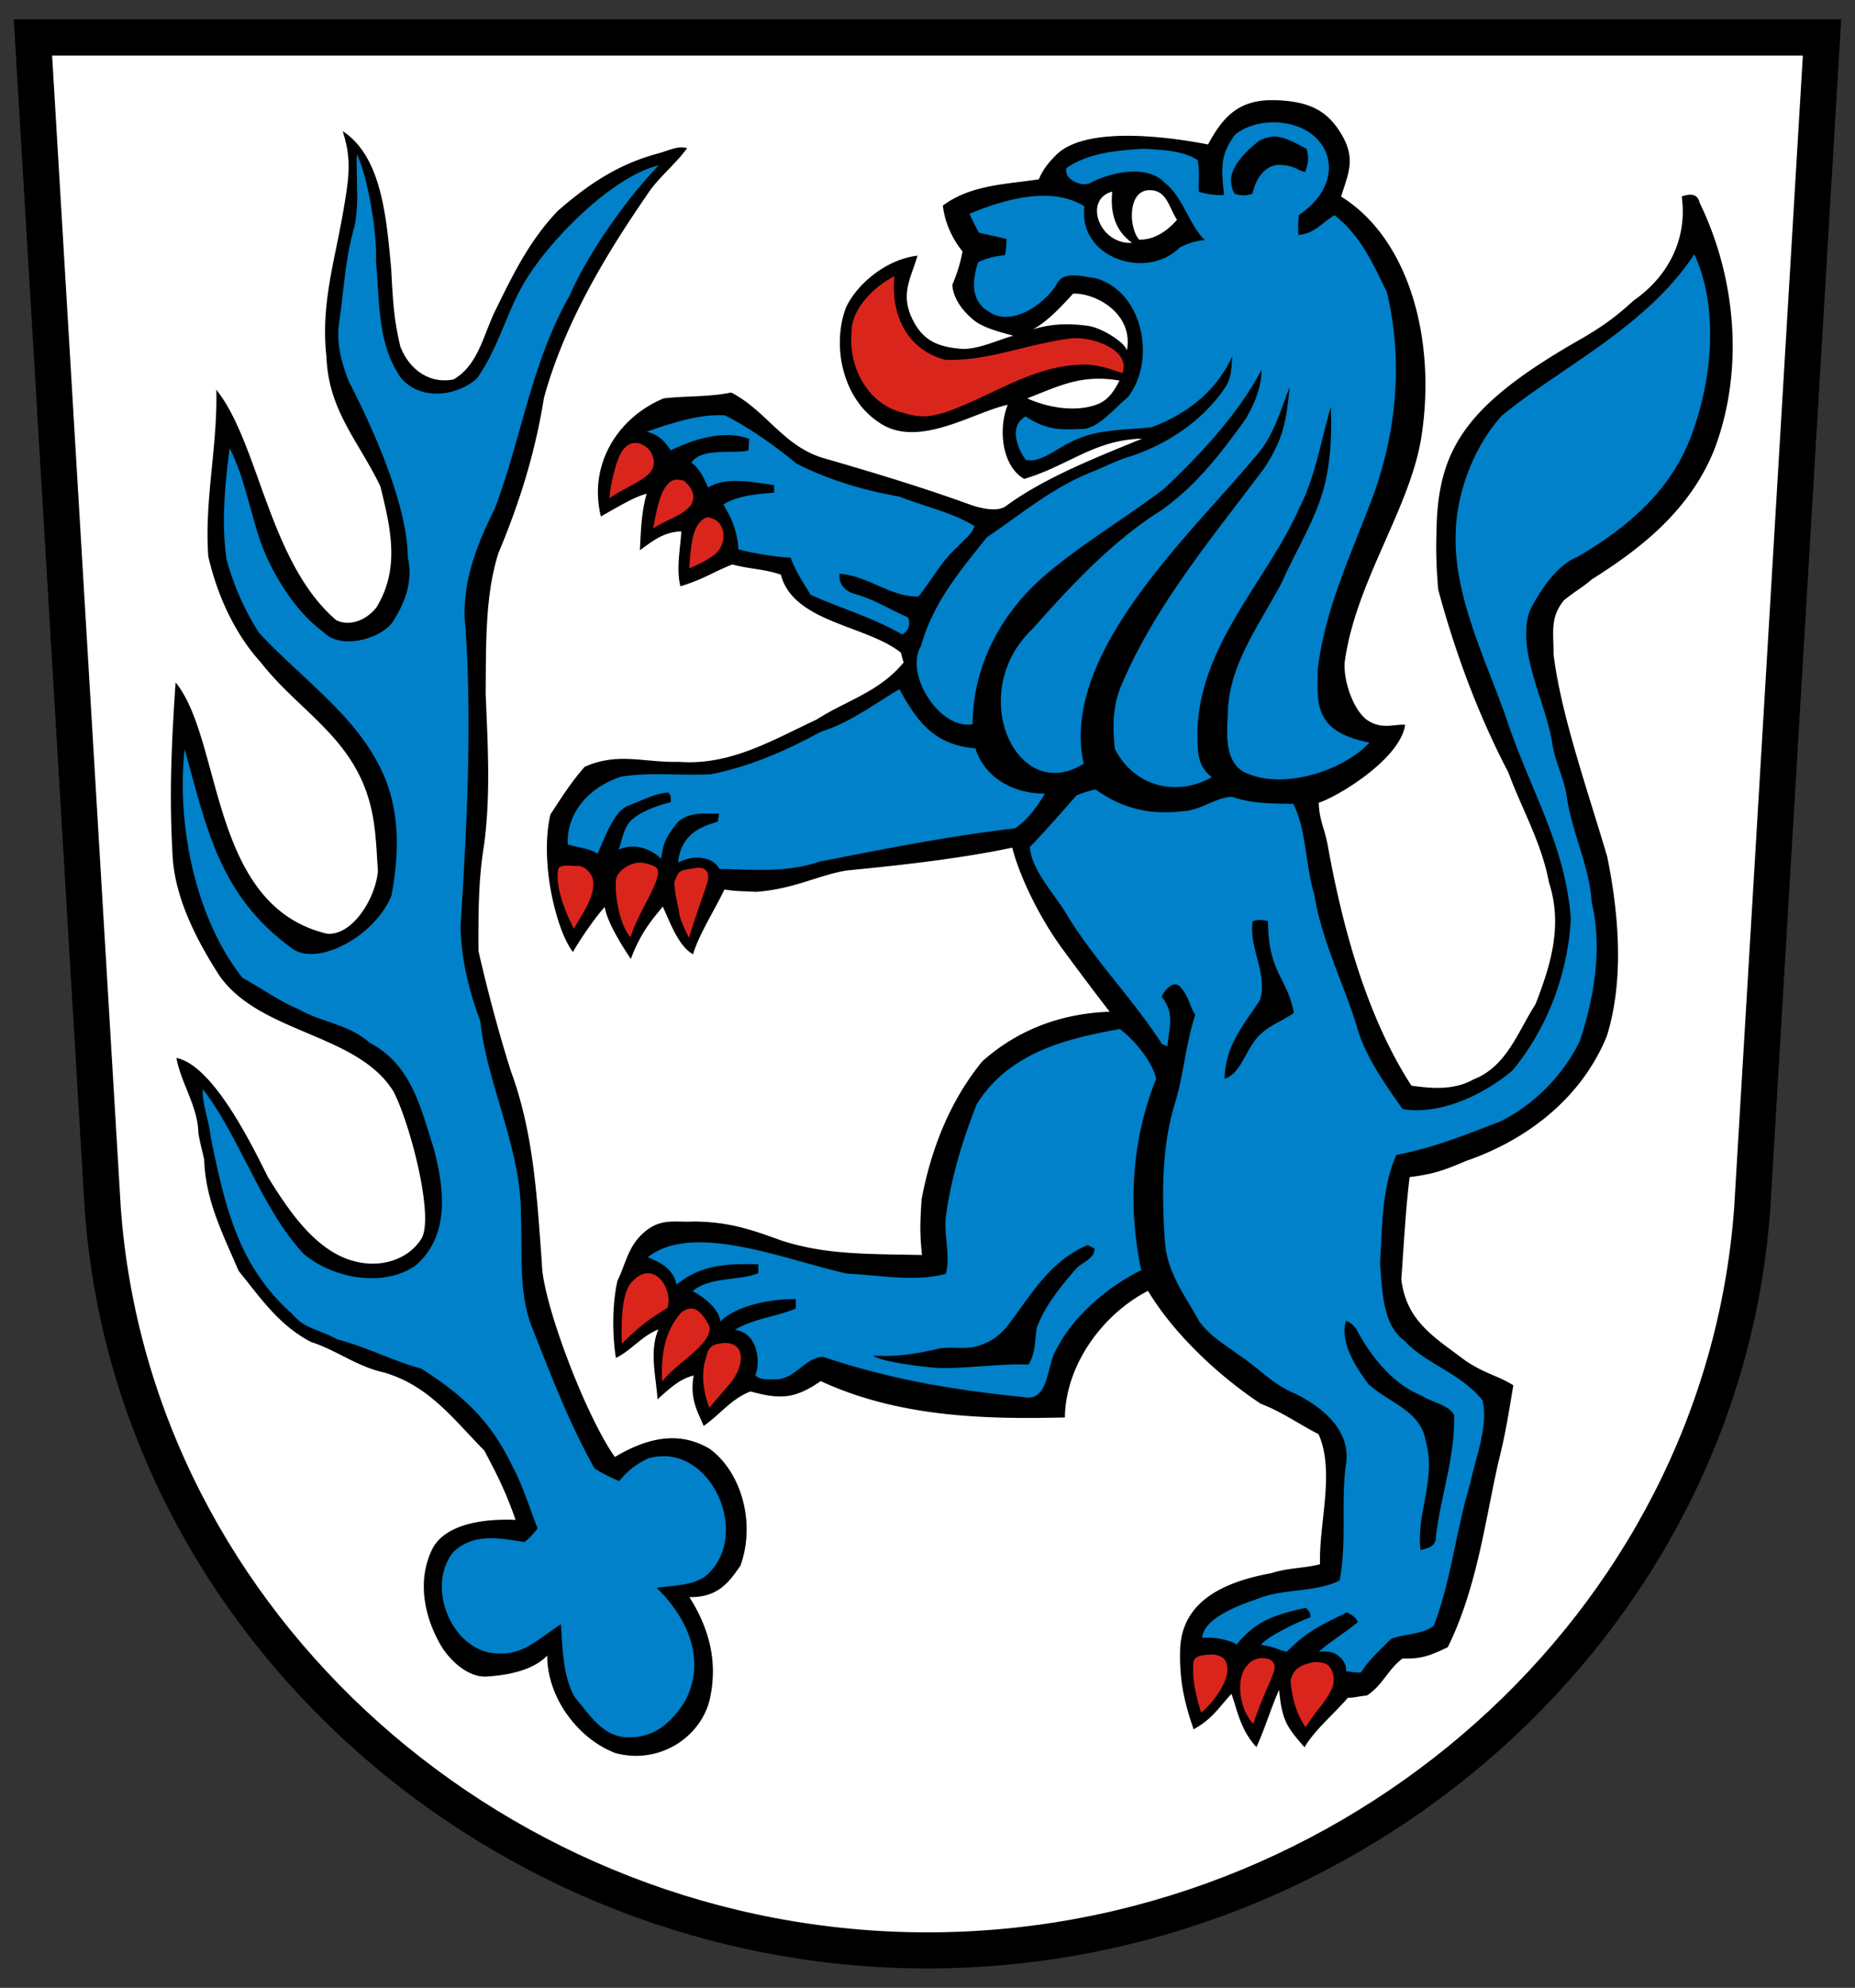 <?xml version="1.0" encoding="UTF-8"?>
<svg version="1.1" viewBox="0 0 478 512" xmlns="http://www.w3.org/2000/svg" xmlns:xlink="http://www.w3.org/1999/xlink"><rect x="0" y="0" width="478" height="512" fill="#333333" stroke="none"/><defs><path id="a" d="M145.5 26.28c-.28 2.65.39 4.36 1.4 6.74-3.85-.57-4.65-4.82-1.4-6.74z"/><path id="b" d="M149.96 25.87c2.14.34 2.07 2.45 3.12 4.08-.82.95-2.02 2.73-3.3 1.3-1.27-1.32-2.59-4.96.18-5.38z"/></defs><path d="m469.5 9.652h-461.01l17.993 301.76c7.879 107.61 103 190.94 212.51 190.94 109.51 0 204.63-83.337 212.51-190.94z" fill="#fff" stroke="#000" stroke-width="9.303"/><use transform="matrix(2.067 0 0 2.067 -8.043 -5.312)" fill="#fffffe" xlink:href="#a"/><use transform="matrix(2.067 0 0 2.067 -8.043 -5.312)" fill="#fffffe" xlink:href="#b"/><g stroke-width="2.067"><path d="m328.63 25.81c-9.142-0.285-13.355 3.974-17.341 11.4-10.744-2.107-31.968-4.807-39.291 2.859-1.488 1.484-3.236 3.463-4.3 6.117-8.228 1.261-17.546 1.379-24.738 6.764 0.488 4.412 2.473 8.619 5.057 11.803-0.538 3.06-1.447 5.787-2.626 8.64 0.227 3.287 2.419 6.454 5.293 8.869 2.206 1.852 5.464 2.905 10.451 4.203-3.895 1.04-9.417 3.754-13.676 3.362-6.202-0.569-10.006-2.293-12.714-8.412-2.584-6.078 0.062-9.986 1.675-15.567-8.22 0.98-15.642 7.422-18.42 13.335-3.721 9.882-0.868 23.403 8.332 29.502 9.992 7.197 24.476-2.549 33.345-4.424-2.539 6.297-1.468 15.857 4.238 19.082 11.267-3.308 18.098-10.101 30.36-10.349-11.811 4.84-25.317 10.11-35.299 17.523-2.295 1.344-6.202 0.393-8.642-0.413-12.342-4.486-25.119-8.352-37.647-11.97-10.75-2.956-14.968-12.198-24.271-17.035-5.871 1.199-11.536 0.827-17.407 1.509-12.012 5.003-19.433 17.244-16.167 30.42 8.114-4.66 9.109-5.044 11.784-5.882-1.439 5.057-1.497 10.44-1.745 14.575 3.366-2.413 5.975-4.637 10.674-4.879-0.186 4.114-1.381 9.665-0.223 14.168 5.942-1.807 8.646-3.779 13.368-5.625 4.59 1.222 8.17 1.137 12.512 2.626 3.204 12.322 21.997 12.981 30.908 20.072l0.724 2.564c-6.45 7.711-14.534 9.634-22.452 14.699-11.495 5.355-22.2 11.867-35.452 10.874-8.973 0.248-15.632-2.564-24.273 1.282-3.349 3.742-6.12 8.104-8.848 12.301-2.865 12.516 1.677 30.155 5.824 35.404 1.385-2.543 5.417-8.559 8.181-11.615 0.645 4.155 4.997 10.825 6.734 13.409 2.76-7.562 6.56-11.284 8.214-13.517 2.014 4.356 4.1 10.271 7.827 12.301 1.344-4.858 5.867-11.933 8.063-16.694 2.892 0.502 4.645 0.411 8.139 0.618 9.878-0.703 16.318-4.422 23.512-5.518 12.907-1.257 28.811-2.969 42.526-5.865 1.695 6.752 6.457 17.081 12.535 25.536 2.812 3.866 8.791 11.881 12.564 16.715-12.973 0.482-23.957 4.885-32.83 12.795-8.332 10.172-13.211 22.64-15.629 35.52-0.366 5.689-0.517 8.683 0.103 14.348-14.767-0.277-24.927-0.103-36.157-3.703-8.04-2.919-13.531-4.811-22.611-4.92-5.421 0.242-8.836-1.032-13.446 3.331-3.618 3.494-4.176 7.691-6.264 11.929-1.406 6.258-1.329 14.124-0.393 19.888 4.073-2.047 6.616-5.623 10.957-7.36-2.419 5.499-0.593 12.299-0.242 18.005 4.337-3.938 6.223-5.307 9.32-6.14-1.149 6.303 1.333 9.816 2.562 13.004 4.073-2.791 7.112-6.986 12.074-8.888 7.261 1.96 11.253 2.146 18.096-2.669 20.128 9.338 42.497 9.868 62.927 9.367 0.145-13.376 9.576-26.508 21.404-32.607 7.124 11.815 19.082 22.485 29.08 29.09 5.293 1.985 9.82 5.253 14.865 7.817 4.3 9.551 0.062 23.08 0.393 33.5-4.228 1.096-8.084 0.879-12.549 2.305-12.53 2.27-23.198 7.422-23.506 19.826-0.17 6.932 0.705 12.406 3.475 20.384 4.927-2.652 6.771-6.01 9.758-9.115 1.453 3.897 2.171 9.107 6.434 13.715 2.129-4.617 3.841-10.372 5.847-14.751 0.709 7.91 2.016 9.611 6.547 14.8 2.502-4.404 7.871-8.861 11.137-12.748 2.543-0.145 1.745-0.248 4.912-0.604 3.99-2.46 5.52-6.864 9.221-9.531 5.106 0.145 7.194-0.827 11.639-2.894 7.407-15.049 9.531-31.859 12.898-47.075 1.757-7.071 2.363-10.465 3.99-20.405-4.124-2.549-7.112-2.845-12.322-6.328-7.918-5.995-15.154-10.006-16.539-20.881 0.662-9.283 1.133-18.278 2.146-26.409 6.775-0.81 9.785-2.16 14.561-4.166 15.774-5.437 29.75-16.229 36.241-32.129 4.528-14.451 3.101-31.61 0.103-46.248-5.09-17.263-11.987-36.771-13.831-52.224 0.062-5.417-0.992-9.324 2.708-13.81 3.033-2.47 4.796-3.287 7.133-5.355 13.169-8.27 25.077-17.883 31.342-32.81 8.001-20.364 6.037-44.552-3.515-64.172-0.434-2.067-1.985-2.605-4.631-1.654 1.53 10.999-3.515 20.614-12.363 26.777-4.228 3.858-7.434 6.326-13.19 9.694-30.225 17.143-37.44 28.571-37.647 50.258-0.165 4.776 0.021 9.758 0.455 14.534 4.362 16.188 10.254 32.15 18.048 47.033 3.556 9.634 8.559 18.09 10.482 28.344 3.577 11.04 0.558 21.087-3.473 31.424-4.652 7.215-7.339 15.96-16.002 19.371-4.982 2.77-10.502 2.357-15.96 1.592-11.755-18.177-17.862-41.443-21.538-61.714-0.806-4.59-2.204-6.527-2.349-11.158 5.016-1.633 20.965-11.24 22.27-20.06-2.481-0.289-5.768 1.269-9.473-1.03-3.705-2.299-6.556-10.234-6.088-15.28 2.923-20.984 17.097-39.71 19.83-58.431 3.666-24.569-3.217-50.405-20.781-61.333 1.819-5.789 3.837-9.659 0.207-15.857-3.523-6.016-7.99-8.679-17.132-8.964zm-240.33 7.972c2.349 7.298 1.704 11.704 0.041 21.294-2.191 12.487-5.706 23.61-4.218 36.779 0.496 13.893 8.249 21.687 13.893 33.409 2.626 10.688 5.168 21.191-1.054 31.238-3.246 4.011-7.742 4.639-10.378 3.184-17.325-14.862-19.832-45.594-30.845-59.293 0.372 14.368-3.122 28.613-2.067 42.898 2.253 9.841 6.698 19.808 13.562 27.352 9.014 11.577 21.695 18.232 27.041 32.934 2.539 6.979 2.605 13.438 3.101 20.633-0.438 6.895-6.504 16.886-13.128 16.27-30.391-7.209-26.779-49.688-38.999-64.726-1.193 17.604-1.602 29.518-0.796 44.279 0.475 11.081 6.202 22.119 12.115 31.298 10.564 14.989 35.497 14.72 44.821 29.791 4.271 8.187 10.523 32.179 7.236 37.875-3.453 5.501-10.585 7.691-17.449 5.809-9.965-2.626-16.973-13.312-22.123-21.623-4.53-9.101-14.269-28.788-23.589-30.701 1.158 6.45 5.52 12.506 5.644 19.264 0.351 2.336 1.013 4.631 1.509 6.926 0.331 10.585 4.838 19.187 8.869 28.654 5.706 7.029 10.337 13.976 18.669 18.317 6.471 2.067 11.929 6.37 18.731 7.838 11.639 3.37 17.8 11.908 25.925 20.136 2.708 5.189 5.231 9.742 8.048 17.848-7.436-0.335-17.711 0.769-21.298 7.188-4.238 8.228-2.233 17.61 1.863 24.829 2.377 4.193 7.174 8.532 11.823 8.332 6.188-0.347 12.33-1.799 15.768-5.406-0.062 10.626 7.802 21.429 17.602 25.129 11.346 3.006 21.9-4.102 24.255-13.752 2.144-9.469 0.048-18.123-5.224-26.434 7.496 0.124 10.258-3.955 13.159-8.108 4.003-11.211 0.11-24.176-7.897-30.06-8.352-4.982-16.725-2.524-24.478 2.086-7.891-11.267-18.731-40.399-18.793-49.801-1.261-17.015-2.088-33.597-8.021-49.661-3.225-10.213-5.933-20.467-8.332-30.887-0.021-9.055-0.062-18.028 1.406-27.002 1.819-13.169 0.961-26.676 0.455-39.239 0.097-13.465-0.103-25.472 3.267-36.177 5.499-13.107 9.51-25.966 11.743-39.983 5.106-18.689 15.485-36.281 26.401-52.076 2.812-4.528 7.422-7.98 10.502-12.301-2.626-0.641-4.224 0.515-7.92 1.505-10.006 2.75-17.651 7.899-25.423 14.681-7.236 7.608-11.354 16.002-15.964 25.408-3.163 6.306-4.441 14.265-10.87 17.986-6.388 1.261-11.515-2.729-13.727-8.476-1.509-6.43-1.846-10.12-2.361-20.116-1.222-12.702-2.316-28.716-12.487-35.352zm207.86 15.202c4.478-0.072 4.955 4.253 7.126 7.622-1.695 1.964-5.057 5.168-9.713 5.131-2.626-2.729-3.204-12.659 2.584-12.754zm-9.549 0.372c-0.579 5.479 0.812 10.157 5.115 13.198-8.604 0.457-12.586-11.288-5.115-13.196zm-10.076 26.27c5.892-0.186 15.603 5.179 13.849 14.625-0.672-2.266-6.702-5.867-9.965-6.312-4.714-0.641-9.208-0.657-14.265 0.895 3.899-2.026 8.063-6.686 10.378-9.208zm5.404 21.941a31.238 31.238 0 0 1 6.527 0.449c-1.385 2.812-3.031 5.075-5.596 6.078-5.656 2.21-12.973 0.868-18.162-1.488 6.595-2.599 11.261-4.786 17.232-5.038zm-107.76 26c0.033-2e-3 0.083 0.012 0.116 0.012-0.298 0.015-0.542 0.099-0.796 0.17 0.225-0.062 0.422-0.165 0.682-0.182zm8.226 9.688c0.165 0.015 0.356 0.074 0.538 0.118a3.715 3.715 0 0 0-0.61-0.105c0.027 0 0.045-0.015 0.072-0.012zm-3.802 91.958c0.054-4e-3 0.103 0.021 0.155 0.017-0.182 0.015-0.366 0.05-0.55 0.083 0.132-0.023 0.265-0.083 0.397-0.099zm86.417 126.25c-2.497-0.079-5.007 0-7.517 0.139a96.913 96.913 0 0 1 7.517-0.139zm47.957 75.39c0.703 8e-3 1.464 0.087 2.28 0.236a13.06 13.06 0 0 0-2.429-0.227c0.052 0 0.095-0.01 0.149-8e-3zm12.007 0.236c0.043-4e-3 0.083 0.01 0.126 8e-3 -0.099 4e-3 -0.198 0.025-0.3 0.037 0.06-6e-3 0.114-0.041 0.174-0.045z"/><path d="m328.36 31.496c-3.684-0.019-7.327 1.011-10.064 3.134-3.721 5.024-3.717 8.102-2.874 15.588a18.253 18.253 0 0 1-6.512-0.846c-0.124-3.204 0.298-4.949-0.289-8.123-3.783-2.522-9.448-2.65-13.769-2.94-6.74 0.393-14.23 0.994-20.019 4.943-0.91 2.853 3.845 4.982 6.016 3.928 5.462-2.888 14.807-4.941 19.376-0.021 4.693 3.721 5.915 10.316 10.215 14.678-2.903 0.211-4.745 1.102-6.409 1.879-8.497 8.559-26.277 2.812-24.602-10.585-8.642-5.375-20.963-1.654-29.626 1.923 0.744 1.654 1.569 3.287 2.458 4.879 2.357 0.538 4.693 1.077 7.05 1.594a18.069 18.069 0 0 1-0.351 4.195c-2.522 0.227-4.838 0.827-6.926 1.819-1.447 4.569-2.067 9.841 2.667 12.652 5.747 4.197 14.368-1.737 17.49-6.843 1.654-3.763 6.843-2.109 10.027-1.716 12.446 3.411 15.692 21.211 8.497 30.556-3.969 3.461-7.678 7.889-11.412 8.27-6.43 0.31-9.57 0.289-15.007-3.184-4.341 2.274-2.237 8.172 0.019 11.143 3.597 0.992 8.106-2.936 11.311-4.404 6.795-3.643 14.031-3.163 21.067-3.969 9.159-3.287 17.075-9.659 20.86-18.363-0.298 3.87-0.339 5.851-1.896 8.172-5.768 8.6-15.328 14.943-25.334 17.982-2.462 0.777-6.719 2.797-7.753 3.246-10.746 3.938-19.386 11.321-28.241 17.283-7.071 8.807-13.872 16.849-17.015 28.055-4.341 7.215 4.9 21.67 13.314 20.097 0.062-14.368 6.657-27.29 17.056-36.924 9.779-8.807 21.811-15.733 32.313-23.734 10.449-9.874 19.537-20.033 25.069-30.61 0.021 4.486-1.834 8.714-3.963 12.477-6.347 8.89-12.839 17.327-21.832 23.694-12.735 7.96-23.401 19.558-33.345 30.701-17.201 16.5-3.94 45.423 13.314 34.587-6.194-28.166 27.151-58.577 43.87-78.664 4.9-5.044 6.988-12.671 9.233-18.375-0.986 8.939-1.476 13.039-6.587 20.939-14.131 18.78-28.27 35.712-36.841 56.006-2.233 5.293-2.233 10.647-1.633 16.27 4.838 9.531 15.629 12.549 24.974 7.298-3.866-3.06-3.597-6.616-3.721-11.164 0.265-22.758 18.131-39.657 26.09-57.804 4.279-8.125 5.747-17.676 8.311-26.442 0.455 10.399-0.829 17.461-1.881 21.211-2.398 8.435-7.194 16.002-10.75 24.023-5.83 10.978-13.368 20.934-13.872 32.789-0.248 5.824-1.323 14.286 5.417 16.622 10.232 3.932 24.98-1.491 31.046-8.166-14.978-2.853-13.285-10.831-13.347-18.791 1.799-14.906 7.73-27.703 13.043-41.513 7.091-17.718 9.262-37.048 4.776-55.696-3.639-7.443-6.758-14.616-13.519-19.826-3.225 1.964-5.088 4.734-9.264 5.086-0.124-1.716-0.062-3.432 0.124-5.127 13.388-9.063 8.146-23.562-6.351-23.893zm-0.18 3.639c3.074 0.091 5.962 1.933 8.41 3.136 0.724 1.737 0.622 3.742-0.287 6.037-2.158-0.486-2.493-1.588-6.177-1.828-3.684-0.24-6.353 2.874-7.405 7.387-1.323 0.558-2.812 0.6-4.507 0.083-0.848-1.216-0.959-2.522-1.005-3.841 0.339-3.812 4.193-7.41 7-9.657 1.257-0.841 2.719-1.133 3.971-1.319zm-236.22 4.538c-0.279 6.163 0.715 13.314-0.722 19.003-2.336 8.27-2.646 16.477-3.928 24.891-0.6 5.148 0.728 10.006 2.609 14.741 3.62 7.044 15.061 29.874 15.154 45.235 1.427 6.285-0.726 11.888-4.157 17.035-3.535 4.238-13.355 6.719-17.573 2.212-6.405-4.743-11.063-11.815-14.327-18.669-4.135-8.766-5.371-20.124-9.837-28.662-1.389 10.358-2.071 19.814-0.81 28.598 1.84 6.678 4.61 13.066 8.352 18.896 9.882 10.75 23.651 20.384 30.494 33.326 5.954 10.709 5.83 22.638 3.659 34.401-4.288 10.579-19.367 18.538-25.785 13.471-18.559-13.529-21.84-30.879-27.511-51.22-2.181 19.882 3.018 44.056 14.947 58.962 4.92 2.646 9.386 5.971 14.575 8.121 6.099 3.432 12.696 3.742 18.195 8.6 10.647 5.541 13.087 16.583 16.456 27.147 2.708 10.275 4.321 22.431-4.652 30.184-8.394 5.83-21.42 3.267-28.822-2.977-10.75-11.412-16.622-30.322-25.966-42.396-0.502 2.715 1.681 8.569 1.943 12.088 3.577 17.449 6.967 33.347 20.963 45.689 3.432 4.031 5.983 3.593 11.784 6.657 7.443 1.902 14.141 5.499 21.563 7.505 12.425 7.877 18.623 14.873 23.775 25.739 2.584 4.879 4.114 10.254 6.181 15.361a15.832 15.832 0 0 1-3.37 3.556c-6.388-0.992-13.066-2.398-18.296 2.543-6.884 8.332-1.178 23.961 9.489 25.987 7.794 1.034 10.521-2.179 18.193-7.381 0.444 6.026 0.455 13.376 3.556 18.793 3.866 4.59 7.192 10.066 13.252 10.337 6.661 0.3 11.081-3.018 15.009-8.993 5.747-10.44 1.129-21.451-7.149-29.475 4.089-0.662 10.167-0.502 13.31-3.666 11.102-10.626 0.269-34.215-15.505-29.688-2.553 1.251-4.838 2.655-7.492 5.875-1.085-0.593-3.32-1.379-6.297-3.271-6.471-11.495-11.102-23.651-15.94-35.89-3.825-9.221-2.564-19.351-3.06-29.274 0.227-16.87-8.828-34.071-10.44-50.031-2.915-7.711-4.982-16.146-5.106-24.395 1.613-25.677 2.956-50.858 1.323-76.535-1.385-11.102 2.646-21.356 7.505-31.114 7.029-18.607 9.303-37.234 19.268-54.827 4.528-10.44 14.108-24.362 22.971-33.57-12.127 2.837-29.01 19.988-35.315 31.317-4.197 7.67-6.469 16.62-11.617 23.649-5.293 4.59-14.534 5.665-19.496-0.246-6.223-8.807-5.458-20.074-6.45-30.287 0.395-5.962-1.805-20.697-4.904-27.356zm344.63 25.805c-12.198 18.689-34.596 29.245-49.642 41.617-7.174 8.001-11.615 19.702-11.842 30.244-0.641 16.518 8.249 33.471 13.479 48.974 6.12 17.945 14.722 31.362 16.19 50.258-0.744 14.162-5.977 28.158-14.991 39.094-7.319 6.223-18.586 11.598-28.342 10.006-4.672-6.616-9.903-13.934-11.97-21.832-3.659-11.536-8.89-21.602-10.792-33.448-2.274-7.215-2.026-16.705-5.417-23.341-5.396-0.083-10.606-0.041-15.795-1.819-4.218 0.124-8.104 3.494-12.487 3.68-8.476 1.075-15.754-0.6-22.659-5.582-1.675 0.351-3.308 0.868-4.92 1.53-3.969 4.466-7.835 8.993-12.012 13.293 0.289 5.911 6.554 12.322 9.572 17.531 7.215 11.823 16.953 21.584 24.437 33.182l1.427 0.641c0.351-4.652 2.036-8.414-1.501-12.789 0.662-1.509 2.762-4.186 4.581-2.76 2.398 2.437 2.543 5.044 4.093 7.443-2.439 7.339-2.956 15.175-5.189 22.597-3.597 11.577-3.453 24.395-2.584 36.345 0.765 7.835 5.106 13.293 8.766 19.93 2.605 3.721 6.616 6.058 10.234 8.724 5.106 3.308 8.828 7.691 14.554 9.965 6.988 3.515 14.41 9.427 13.045 18.193-1.365 10.006 0.289 19.971-1.633 29.936-6.698 3.246-14.616 1.902-21.604 4.879-3.783 1.261-13.525 4.763-13.814 9.911 2.927-0.354 7.194 0.504 8.875 1.704 4.279-5.189 8.152-7.441 17.862-9.464 0.61 0.885 1.3 0.852 1.116 2.512-1.195 0.116-12.253 5.373-12.615 7.087 2.349 0.145 4.571 1.199 6.487 1.741 4.906-4.6 6.272-5.698 15.627-10.18 2.543 1.331 2.171 1.834 2.826 2.446-2.634 2.268-8.766 6.19-10.13 7.792 4.06-0.972 7.263 1.997 7.042 4.933 1.391 0.12 2.785 0.496 3.907 0.271 1.664-2.874 5.044-6.016 7.753-8.642 3.267-1.282 8.17-1.075 10.941-3.37 4.528-11.846 5.665-24.292 9.324-36.407 1.427-6.905 4.753-14.699 3.244-21.625-5.727-7.112-14.265-9.117-20.136-15.361-5.768-4.155-5.727-13.434-6.264-19.843 0.517-9.014 0.395-19.723 4.199-28.013 9.324-1.737 17.819-5.173 26.607-8.563 8.766-4.176 16.415-12.053 20.653-20.757 3.721-11.288 5.871-24.023 3.06-35.745-0.62-9.407-4.962-17.614-6.368-26.835-0.62-4.982-3.163-9.384-3.845-14.387-1.571-10.172-9.19-23.374-5.82-33.69 2.357-4.858 6.957-11.958 12.332-14.025 13.211-7.732 24.581-17.428 29.75-32.313 5.354-14.842 6.392-32.81 0.393-45.669zm-252.1 41.476c-5.561 0.068-12.797 2.456-17.846 4.248 3.217 0.742 4.749 2.63 6.196 4.801 5.83-2.894 13.893-5.396 20.198-2.956l-0.165 2.998c-4.155 0.91-12.092-0.827-14.718 3.101 2.336 1.764 3.142 3.969 4.341 6.43 4.74-3.06 12.404-1.172 16.973-0.641v1.983c-3.949 0.248-9.458 0.715-13.076 3.008 2.082 3.411 3.618 6.878 3.866 11.571 3.318 0.895 9.08 1.89 13.51 2.169 1.22 3.453 3.225 6.409 5.086 9.51 7.732 3.515 16.374 5.975 23.651 10.275 1.695-1.178 2.171-2.669 1.468-4.447-4.486-1.902-8.518-4.548-13.231-5.892-2.646-0.62-4.736-2.398-4.385-5.334 7.525 0.579 12.735 5.871 20.281 5.892 3.494-4.259 5.892-9.115 10.11-12.816 1.406-1.675 3.804-3.204 4.341-5.375-5.582-3.453-13.087-5.106-19.289-7.567-9.283-1.633-18.152-4.24-26.587-8.52-5.727-4.734-11.763-8.991-18.4-12.423-0.755-0.019-1.53-0.025-2.326-0.015zm47.271 70.552c-6.574 3.907-12.942 8.724-20.24 10.957-8.952 4.879-18.214 8.952-28.261 10.936-8.042 0.455-15.545-0.62-23.237 0.641-7.67 2.481-13.996 8.745-13.748 17.407 2.46 0.93 5.117 0.839 7.732 2.419 2.642-6.084 4.511-11.24 8.332-12.528 3.204-1.22 6.399-2.965 9.841-3.204 0.637 0.538 0.753 1.168 0.662 2.477-2.584 0.653-7.835 2.191-10.502 5.005-1.794 1.896-2.237 5.834-2.981 7.24 4.755-2.144 9.171 0.453 11.013 2.353 0.597-4.104 1.011-5.46 4.457-9.613 3.101-2.584 6.657-1.985 10.461-2.026l-0.331 2.067c-3.825 1.137-9.485 2.855-10.221 10.552 4.842-2.508 9.336-1.046 10.633 1.627 9.014 0.145 17.18 1.034 25.884-1.902 16.767-3.287 33.264-6.574 50.258-8.559 3.163-2.047 5.83-5.665 7.732-8.931-9.371-0.054-15.981-5.162-17.883-11.691-10.54-0.794-14.993-6.839-19.599-15.226zm94.999 59.727c0.021 5.168 0.62 9.159 2.894 13.831 0.74 1.447 1.286 2.657 1.902 3.907 0.868 1.923 1.488 3.907 1.84 5.913-1.933 1.365-3.928 2.274-5.747 3.376-0.91 0.552-1.774 1.147-2.566 1.875-3.61 3.027-4.701 8.811-8.265 11.158-0.391 0.242-0.806 0.428-1.261 0.544 0.083-4.218 1.255-7.612 2.956-10.777 0.848-1.584 1.832-3.109 2.874-4.652 1.044-1.542 2.15-3.101 3.246-4.749 0.279-0.835 0.444-1.666 0.523-2.493 0.232-4.542-1.441-8.456-2.175-12.53-0.306-1.732-0.444-3.504-0.211-5.34 1.393-0.538 2.696-0.345 3.99-0.062zm-38.164 27.806c-14.348 2.543-28.592 6.202-36.882 19.289-3.804 9.696-6.585 18.894-7.939 28.737-0.682 4.964 1.24 10.296-0.062 15.03-7.939 2.15-17.221 0.31-25.408-0.062-15.261-3.295-39.686-13.585-51.395-4.197 4.201 1.594 6.669 3.543 7.422 7.029 6.26-5.065 12.808-5.485 21.067-5.21l0.021 2.233c-4.734 2.067-12.564 0.852-16.961 4.678 4.172 2.179 6.955 5.222 7.159 7.856 4.007-4.259 13.686-6 19.454-5.772l-0.021 2.377c-5.003 2.15-10.533 2.46-15.723 5.487 5.83 0.686 6.767 7.968 5.288 11.763 1.329 1.044 2.247 1.023 5.162 0.982 4.9 0.227 7.96-5.913 12.384-5.768 17.773 5.979 34.401 8.609 51.664 10.358 6.285 1.261 5.933-7.67 8.001-11.577 4.404-9.076 13.316-16.663 22.247-21.129-3.494-16.58-2.46-33.512 3.845-49.287-0.972-4.507-5.685-10.027-9.324-12.818zm-8.352 55.634 1.757 0.87c0.052 0.637-0.112 1.176-0.409 1.65-0.298 0.475-0.73 0.885-1.22 1.267-0.98 0.761-2.183 1.404-2.979 2.189-3.928 4.548-8.148 9.593-10.215 15.299-0.42 2.528-0.362 4.927-1.11 7.232-0.248 0.769-0.587 1.53-1.063 2.278-2.495-0.079-5.005 0-7.515 0.139-2.51 0.139-5.022 0.337-7.521 0.496a108.66 108.66 0 0 1-7.447 0.273c-5.623-0.269-15.692-1.776-17.56-3.204 4.497 0.215 8.89 0.083 16.529-1.714 3.242-0.761 6.636 0.145 9.696-0.587a16.091 16.091 0 0 0 2.971-1.009c1.919-0.877 3.696-2.191 5.268-4.151 1.613-2.061 3.08-4.129 4.542-6.14 1.46-2.005 2.909-3.957 4.474-5.791 3.126-3.668 6.719-6.864 11.805-9.097zm66.611 19.477c0.662 0.31 1.228 0.676 1.708 1.106 0.475 0.428 0.866 0.92 1.166 1.478 0.91 1.71 1.943 3.428 3.101 5.09 3.467 4.982 8.021 9.454 13.541 11.656 2.564 1.737 6.76 2.253 8.332 4.941a54.488 54.488 0 0 1-0.451 7.943 103.93 103.93 0 0 1-1.311 7.715c-0.517 2.553-1.083 5.098-1.6 7.66a103.83 103.83 0 0 0-1.311 7.755c0.083 2.812-1.757 3.142-3.99 3.763-0.281-2.466-0.161-4.825 0.132-7.137 0.291-2.311 0.757-4.577 1.168-6.856 0.616-3.42 1.11-6.87 0.717-10.558a23.417 23.417 0 0 0-0.717-3.773 10.426 10.426 0 0 0-0.796-2.605 11.009 11.009 0 0 0-1.34-2.196c-3.144-4.042-8.824-6.169-12.561-9.611-3.225-4.3-7.505-10.831-5.789-16.372z" fill="#0081c9"/><path d="m230.47 71.14c-5.065 2.543-11.164 8.394-11.04 14.472-0.848 8.89 4.155 18.607 13.397 20.715 4.215 1.34 6.533 1.048 10.399 0 12.404-4.238 22.018-11.825 35.125-12.404 3.515-0.248 6.905 0.808 10.887 2.181 2.229-5.919-7.558-9.436-12.996-8.96-10.668 1.158-21.873 6.037-32.747 5.52-9.924-2.708-13.996-11.701-13.025-21.522zm-70.219 45.113c-1.654 2.646-3.004 8.989-3.231 12.09 6.463-4.472 14.033-5.683 10.602-12.072-1.852-2.33-4.993-3.453-7.37-0.019zm14.145 7.302c-4.253 0.099-5.282 8.867-6.12 12.59 4.017-2.63 7.236-3.087 9.723-5.981 1.458-2.222 0.372-4.59-1.819-6.368a6.396 6.396 0 0 0-1.784-0.242zm7.792 9.686c-3.728 1.325-4.141 6.837-4.581 13.149 3.55-1.484 4.817-2.332 6.657-3.635 3.043-2.75 2.706-7.166 0.124-8.828-0.85-0.461-1.575-0.674-2.2-0.686zm-17.422 88.943c-2.446 0.035-5.851 2.142-6.033 4.528-0.387 3.709 0.939 11.615 3.744 14.693 2.332-7.637 9.758-16.86 6.084-18.301-1.439-0.635-2.686-0.937-3.796-0.92zm15.181 1.298-0.203 6e-3 -3.041 0.488c-1.718 0.275-2.113 1.065-2.923 3.167 0 2.812 0.831 5.479 1.286 8.311 0.139 1.224 1.923 5.191 2.485 6.058 1.902-6.289 3.297-9.744 4.685-14.12 0.755-2.559-0.254-3.905-2.289-3.907zm-31.063-0.451c-1.582 0.039-4.327-0.455-4.978 0.61-0.738 2.874 0.314 8.511 3.99 15.609 1.178-2.564 5.989-8.53 4.811-12.998-0.426-1.611-2.241-3.26-3.823-3.221zm18.046 104.91c-1.433 0.012-3.033 0.839-4.656 2.89-1.391 2.237-2.351 6.411-2.041 15.266 5.005-4.987 7.525-6.616 11.772-9.245 1.121-3.67-1.418-8.941-5.077-8.911zm11.017 9.086c-0.726 0.035-1.53 0.36-2.433 1.081-4.97 5.553-5.115 12.694-4.887 17.755 3.593-4.85 13.238-9.812 12.144-14.337-1.195-2.129-2.648-4.608-4.823-4.499zm8.875 8.886c-0.089 0-0.182 0-0.275 6e-3 -4.337 0.287-4.108 2.063-5.007 5.197-0.827 3.742-0.112 7.806 1.23 11.449l5.218-6.055c3.63-4.211 4.521-10.626-1.166-10.6zm125.75 80.225c-1.983 0.029-4.61 0.122-5.024 1.865-0.471 4.937 0.819 9.146 1.935 13.095 3.184-2.419 9.241-10.254 5.768-14.017-0.668-0.496-1.902-0.955-2.679-0.943zm12.731 0.93c-1.418 0.021-2.942 0.608-3.707 1.666-3.163 2.894-2.562 11.174 1.369 15.259 2.094-6.471 4.441-10.874 5.164-13.087 1.094-2.688-0.753-3.868-2.826-3.837zm7.25 5.718c0.517 6.306 2.158 9.429 3.854 12.08 3.878-5.816 4.955-6.13 6.731-9.806 0.945-1.958 0.589-4.664-0.827-6.078-0.879-0.877-2.578-0.885-3.792-0.877-4.197 0.889-5.166 2.098-5.966 4.681z" fill="#da251d"/></g></svg>
